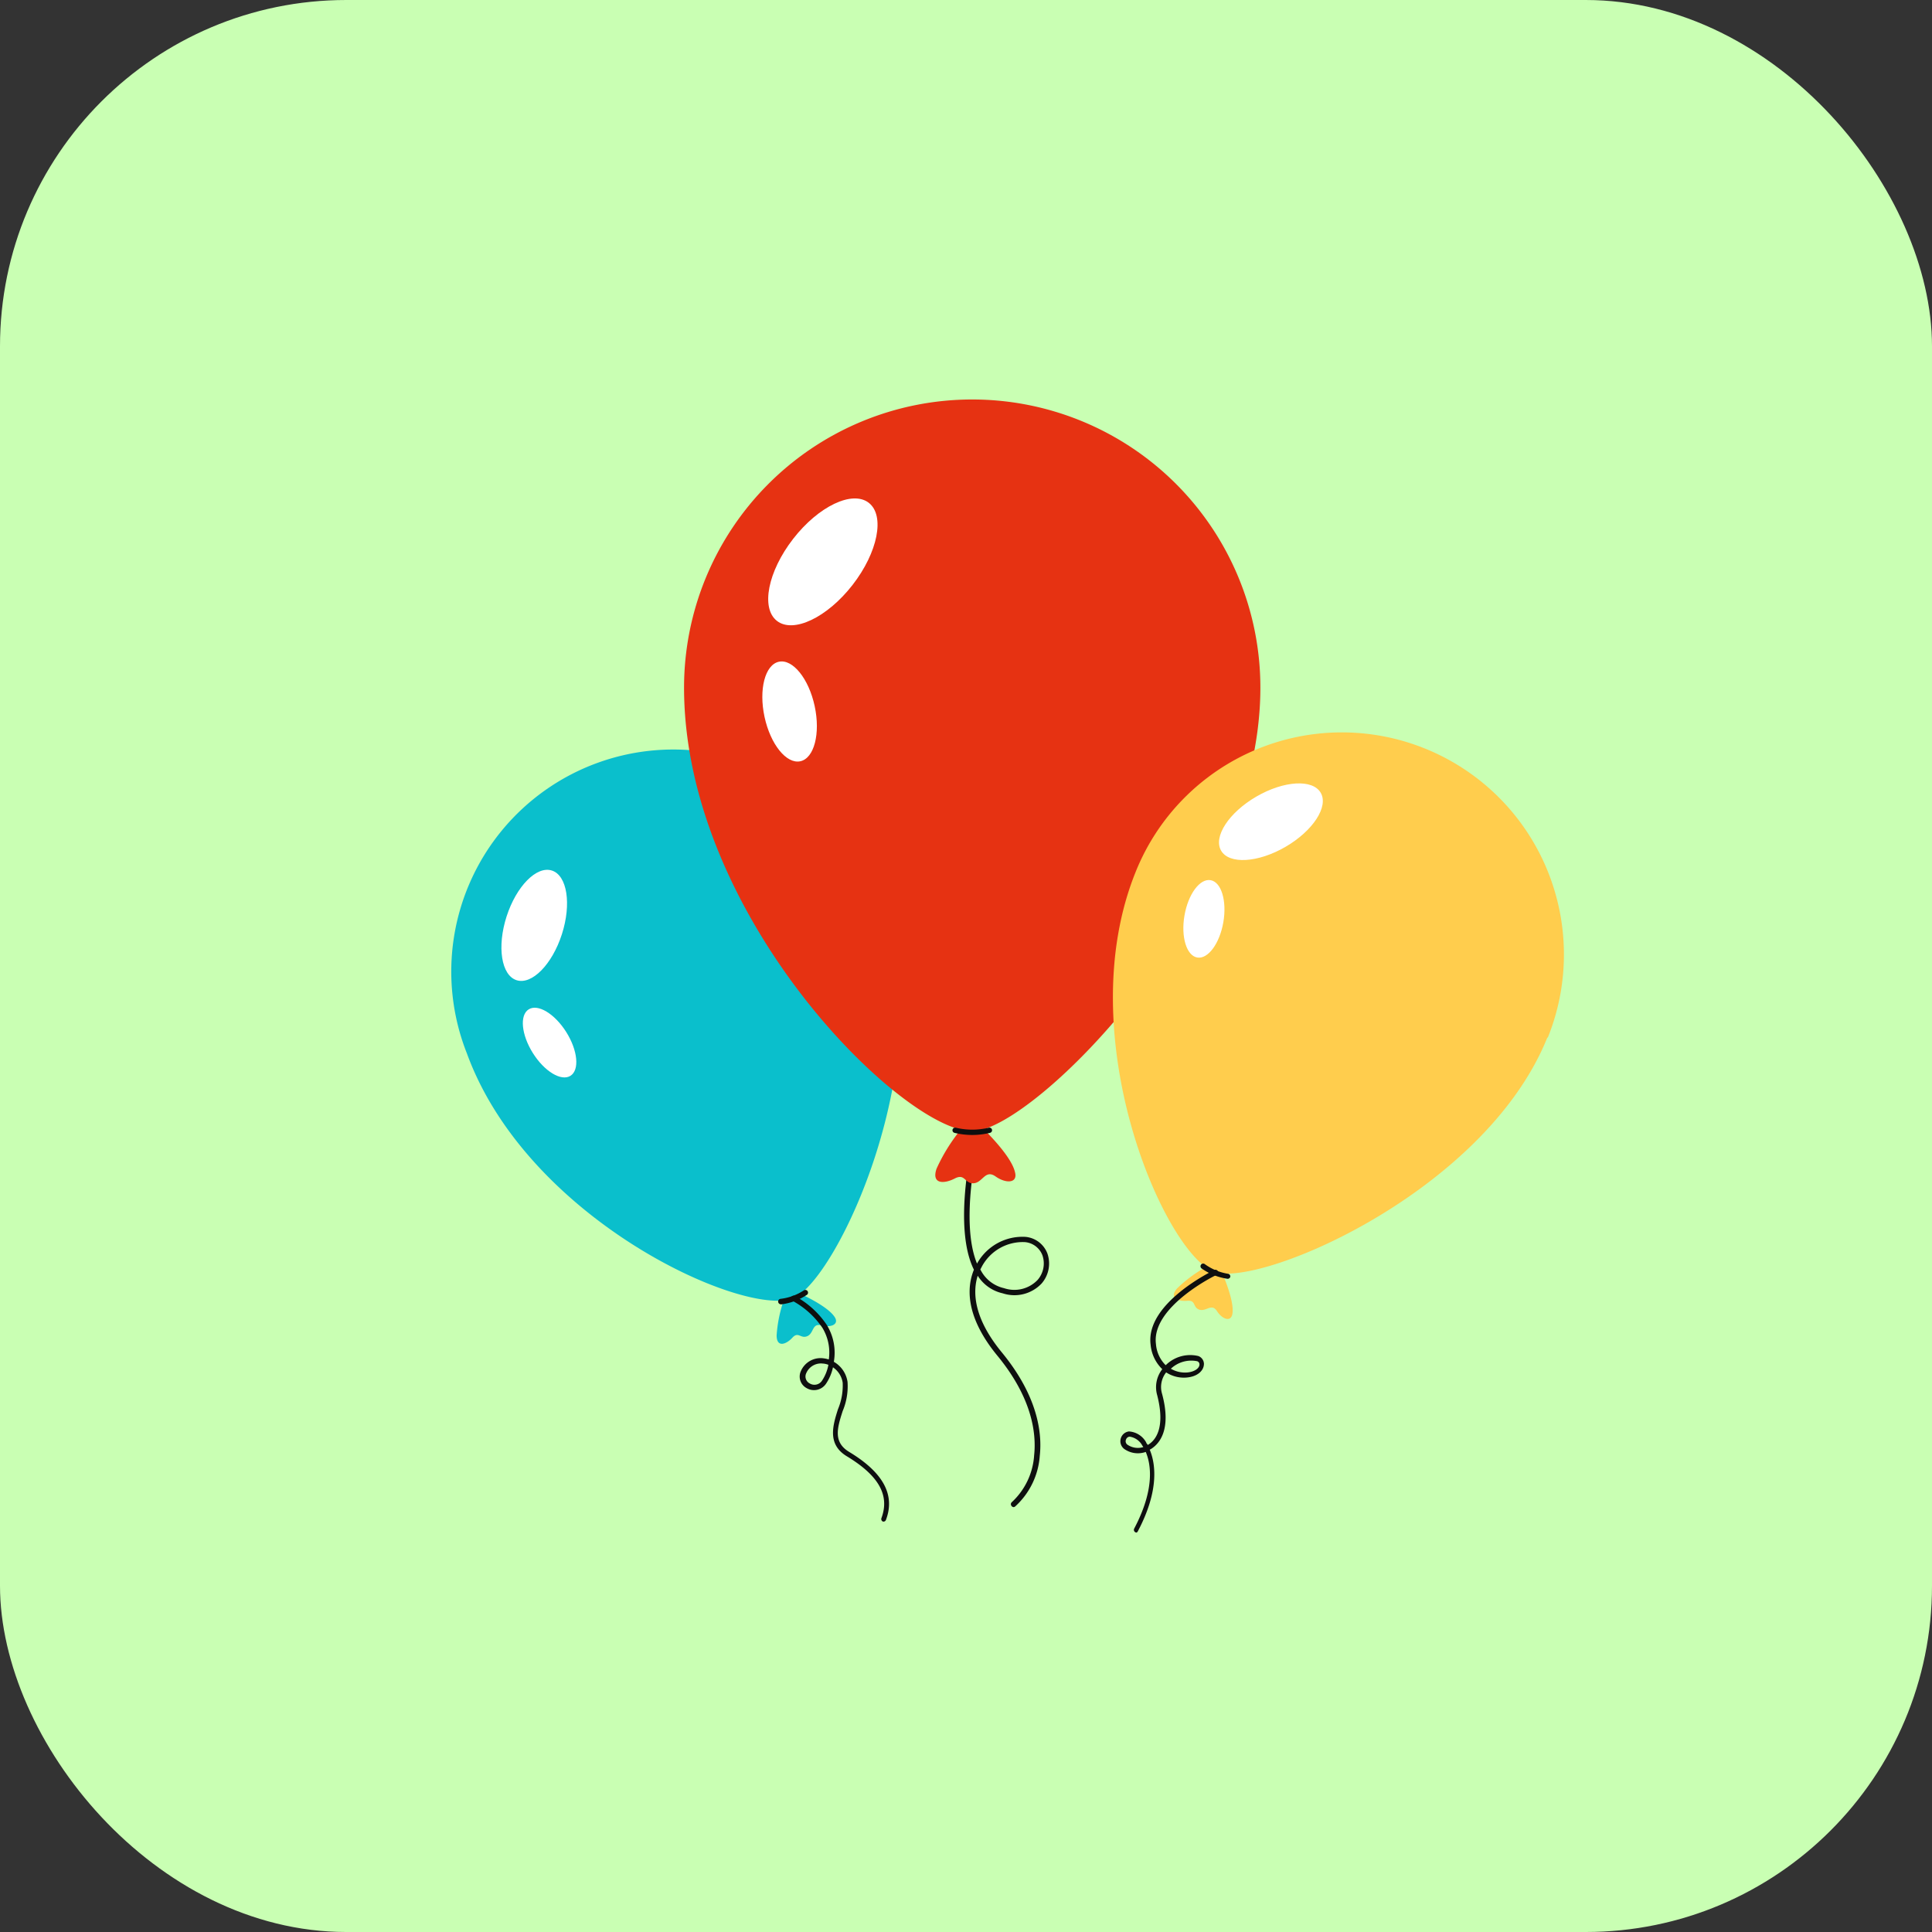<?xml version="1.0" encoding="UTF-8"?> <svg xmlns="http://www.w3.org/2000/svg" viewBox="0 0 198.89 198.89"><rect x="0" y="0" width="198.89" height="198.89" fill="#333333" stroke="none"/><defs><style>.cls-1{fill:#c9ffb3;}.cls-2{fill:#0abfcc;}.cls-3{fill:#fff;}.cls-4{fill:#0e0f0f;}.cls-5{fill:#e63212;}.cls-6{fill:#ffcd4d;}</style></defs><title>Asset 40</title><g id="Layer_2" data-name="Layer 2"><g id="Layer_1-2" data-name="Layer 1"><rect class="cls-1" width="198.89" height="198.89" rx="35.65" ry="35.65"></rect><path class="cls-2" d="M91,92.78C96.91,109,86.11,132,81.58,133.68c-5.12,1.87-27.28-8.11-33.52-25.25A22.86,22.86,0,1,1,91,92.78Z"></path><path class="cls-2" d="M80.67,133.89a14.05,14.05,0,0,0-.72,3.58c0,1.31,1,.92,1.62.24s.85.14,1.54-.16.47-1.37,1.45-1.11,1.85-.1,1.37-.85c-.81-1.27-4.08-2.64-4.08-2.64Z"></path><ellipse class="cls-3" cx="55" cy="95.28" rx="5.93" ry="2.99" transform="translate(-52.56 118.39) rotate(-72.14)"></ellipse><ellipse class="cls-3" cx="56.57" cy="107.34" rx="2.03" ry="4.04" transform="translate(-48.45 46.57) rotate(-32.16)"></ellipse><path class="cls-4" d="M80.38,134.27a.28.28,0,0,1-.27-.25.27.27,0,0,1,.24-.31,5.56,5.56,0,0,0,2.43-.89.28.28,0,0,1,.31.46,6.13,6.13,0,0,1-2.68,1Z"></path><path class="cls-4" d="M91,156.64l-.1,0a.28.28,0,0,1-.16-.36c.87-2.35-.27-4.38-3.59-6.38-2-1.23-1.42-3.15-.88-4.84a6.27,6.27,0,0,0,.48-2.72,2.32,2.32,0,0,0-1-1.58,4.85,4.85,0,0,1-.71,1.68,1.49,1.49,0,0,1-2,.46,1.35,1.35,0,0,1-.59-1.76,2.21,2.21,0,0,1,2.38-1.3,2.63,2.63,0,0,1,.49.11,4.9,4.9,0,0,0-.66-3.26,8.73,8.73,0,0,0-3.12-2.8.28.28,0,0,1,.23-.5,9.19,9.19,0,0,1,3.34,3,5.45,5.45,0,0,1,.73,3.8,2.87,2.87,0,0,1,1.41,2.07,6.59,6.59,0,0,1-.5,3c-.55,1.71-1,3.18.64,4.19,3.54,2.13,4.78,4.44,3.82,7A.28.28,0,0,1,91,156.64Zm-6.44-16.28a1.65,1.65,0,0,0-1.56,1,.8.8,0,0,0,.36,1.06.93.93,0,0,0,1.27-.3,4.38,4.38,0,0,0,.65-1.62,2.1,2.1,0,0,0-.47-.12Z"></path><path class="cls-4" d="M104.36,155.15a.27.27,0,0,1-.22-.11.28.28,0,0,1,0-.38,7.21,7.21,0,0,0,2.32-4.85c.24-2.27-.21-5.89-3.77-10.23-3.42-4.15-3.13-7.18-2.43-8.87-2.16-4.35-.21-12.75-.12-13.12a.27.27,0,0,1,.33-.2.27.27,0,0,1,.21.33c0,.08-1.88,8.07-.1,12.36a5.35,5.35,0,0,1,5-2.75,2.67,2.67,0,0,1,2.24,1.7,3.13,3.13,0,0,1-.6,3.11,3.85,3.85,0,0,1-4,1,4.09,4.09,0,0,1-2.57-1.81c-.51,1.62-.48,4.29,2.49,7.9,3.68,4.48,4.16,8.26,3.9,10.63a7.78,7.78,0,0,1-2.53,5.22A.29.29,0,0,1,104.36,155.15Zm-3.44-24.46.13.23a3.59,3.59,0,0,0,2.31,1.69,3.31,3.31,0,0,0,3.45-.84,2.58,2.58,0,0,0,.5-2.55,2.12,2.12,0,0,0-1.8-1.35,4.78,4.78,0,0,0-4.44,2.53Z"></path><path class="cls-5" d="M129.75,70.79c0,22.33-23.41,45.67-29.66,45.67-7.08,0-29.67-22-29.67-45.67a29.66,29.66,0,1,1,59.33,0Z"></path><path class="cls-5" d="M98.88,116.32a18.21,18.21,0,0,0-2.47,4c-.54,1.62.8,1.56,1.88,1s1,.55,1.94.49,1.18-1.46,2.26-.7,2.3.7,2-.43c-.42-1.9-3.81-5-3.81-5Z"></path><ellipse class="cls-3" cx="84.72" cy="57.84" rx="7.7" ry="3.87" transform="translate(-12.95 89.23) rotate(-52.14)"></ellipse><ellipse class="cls-3" cx="81.28" cy="73.25" rx="2.64" ry="5.24" transform="translate(-13.6 18.76) rotate(-12.16)"></ellipse><path class="cls-4" d="M100.09,116.84a7.72,7.72,0,0,1-1.83-.22.27.27,0,1,1,.13-.53,7.25,7.25,0,0,0,3.4,0,.27.27,0,1,1,.13.53A7.79,7.79,0,0,1,100.09,116.84Z"></path><path class="cls-6" d="M159.29,106.81c-6.44,16-29.89,25.89-34.36,24.09-5.06-2-14.87-24.27-8-41.19a22.86,22.86,0,1,1,42.41,17.1Z"></path><path class="cls-6" d="M124.1,130.46a14.2,14.2,0,0,0-2.93,2.18c-.85,1,.12,1.35,1.05,1.27s.54.67,1.24.91,1.27-.7,1.82.15,1.44,1.17,1.59.28c.25-1.48-1.27-4.69-1.27-4.69Z"></path><ellipse class="cls-3" cx="130.83" cy="84.58" rx="5.93" ry="2.99" transform="translate(-24.78 77.22) rotate(-30.17)"></ellipse><ellipse class="cls-3" cx="123.94" cy="94.6" rx="4.04" ry="2.03" transform="translate(9.64 200.64) rotate(-80.21)"></ellipse><path class="cls-4" d="M117,157.77a.28.28,0,0,1-.24-.41c2.17-4.11,1.71-6.67,1.19-7.89a2.44,2.44,0,0,1-2.22-.31,1,1,0,0,1-.32-1.17,1,1,0,0,1,.81-.63A2.18,2.18,0,0,1,118,148.5c0,.07.1.15.16.25l.08-.05c.71-.45,1.75-1.7.89-5.06a3,3,0,0,1,.52-2.69,4,4,0,0,1-1.2-2.52c-.55-4.24,6.29-7.56,6.59-7.7a.28.28,0,0,1,.24.5c-.07,0-6.78,3.28-6.28,7.13a3.43,3.43,0,0,0,1,2.18l.11-.1a3.57,3.57,0,0,1,3.26-.84.88.88,0,0,1,.57.79c0,.74-.7,1.33-1.78,1.42a3.33,3.33,0,0,1-2.11-.53,2.43,2.43,0,0,0-.42,2.21c1,3.71-.29,5.14-1.13,5.67l-.14.08c.56,1.33,1.05,4.08-1.21,8.37A.28.28,0,0,1,117,157.77Zm-.66-9.87h-.06a.42.42,0,0,0-.36.29.43.43,0,0,0,.17.55,1.9,1.9,0,0,0,1.61.23l-.1-.15A1.78,1.78,0,0,0,116.31,147.9Zm4.19-7a2.87,2.87,0,0,0,1.68.39c.74-.06,1.29-.43,1.27-.85a.34.34,0,0,0-.24-.31,3.06,3.06,0,0,0-2.69.76Z"></path><path class="cls-4" d="M126.34,131.64h0a6.07,6.07,0,0,1-2.64-1.06.28.28,0,0,1-.06-.39.27.27,0,0,1,.38-.06,5.57,5.57,0,0,0,2.4,1,.27.27,0,0,1,.23.31A.27.27,0,0,1,126.34,131.64Z"></path></g></g></svg> 